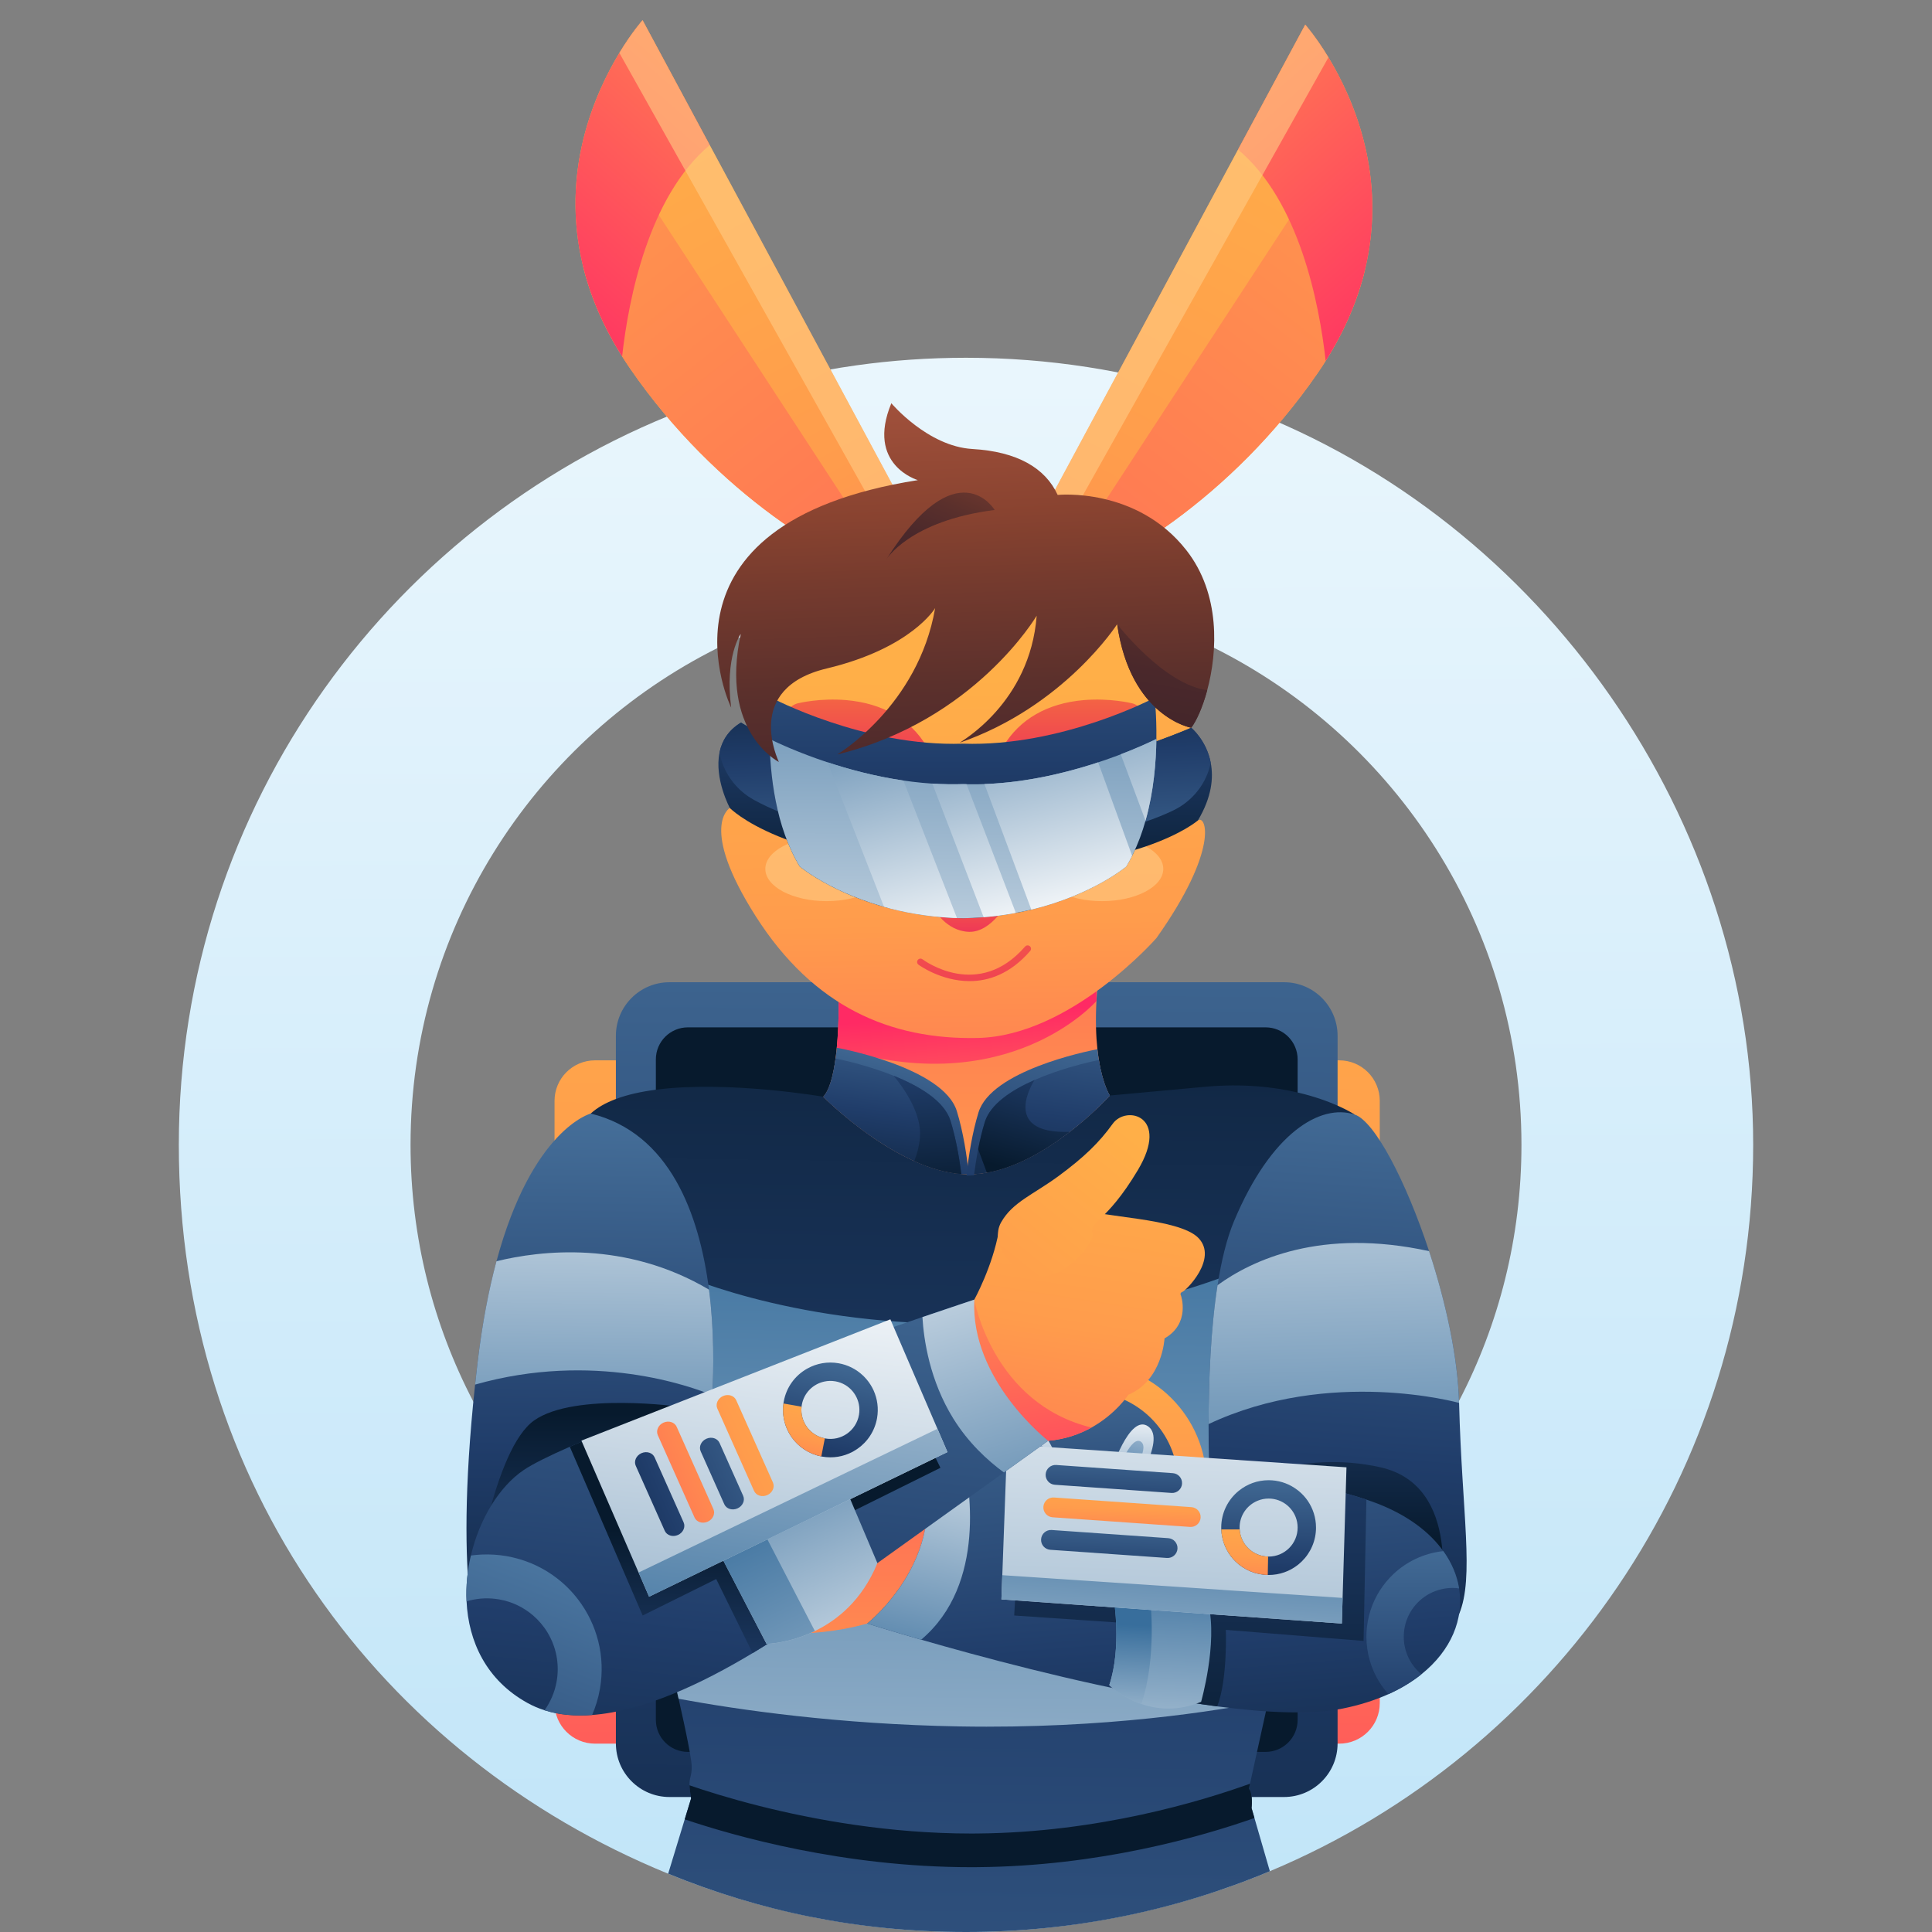 <?xml version="1.0" encoding="UTF-8" standalone="no"?>
<!-- Created with Keyshape -->
<svg xmlns="http://www.w3.org/2000/svg" viewBox="0 0 1000 1000" text-rendering="geometricPrecision" shape-rendering="geometricPrecision" style="white-space: pre;">
    <rect x="0" y="0" width="1000" height="1000" fill="#808080" stroke="none"/>
    <defs>
        <linearGradient id="Gradient-0" x1="405.152" y1="-239.331" x2="410.169" y2="1227.31" gradientUnits="userSpaceOnUse">
            <stop offset="0" stop-color="#ffffff"/>
            <stop offset="1" stop-color="#b5e0f7"/>
        </linearGradient>
        <linearGradient id="Gradient-1" x1="405.29" y1="1106.89" x2="411.131" y2="433.669" gradientUnits="userSpaceOnUse">
            <stop offset="0" stop-color="#ff2a64"/>
            <stop offset="0.39" stop-color="#ff6c56"/>
            <stop offset="0.71" stop-color="#ff9c4c"/>
            <stop offset="1" stop-color="#ffaf48"/>
        </linearGradient>
        <linearGradient id="Gradient-2" x1="409.626" y1="1172.52" x2="416.57" y2="372.095" gradientUnits="userSpaceOnUse">
            <stop offset="0" stop-color="#071a2d"/>
            <stop offset="0.46" stop-color="#203d6a"/>
            <stop offset="1" stop-color="#4a759f"/>
        </linearGradient>
        <linearGradient id="Gradient-3" x1="413.565" y1="3283" x2="413.565" y2="3434.85" gradientUnits="userSpaceOnUse">
            <stop offset="0" stop-color="#071a2d"/>
            <stop offset="0.46" stop-color="#203d6a"/>
            <stop offset="1" stop-color="#4a759f"/>
        </linearGradient>
        <linearGradient id="Gradient-4" x1="408.529" y1="377.996" x2="396.243" y2="1350.16" gradientUnits="userSpaceOnUse">
            <stop offset="0" stop-color="#071a2d"/>
            <stop offset="0.46" stop-color="#203d6a"/>
            <stop offset="1" stop-color="#4a759f"/>
        </linearGradient>
        <linearGradient id="Gradient-5" x1="407.082" y1="605.317" x2="397.13" y2="1307.43" gradientUnits="userSpaceOnUse">
            <stop offset="0" stop-color="#386e9c"/>
            <stop offset="1" stop-color="#ffffff"/>
        </linearGradient>
        <linearGradient id="Gradient-6" x1="406.517" y1="253.846" x2="409.455" y2="774.559" gradientUnits="userSpaceOnUse">
            <stop offset="0" stop-color="#ff2a64"/>
            <stop offset="0.39" stop-color="#ff6c56"/>
            <stop offset="0.71" stop-color="#ff9c4c"/>
            <stop offset="1" stop-color="#ffaf48"/>
        </linearGradient>
        <linearGradient id="Gradient-7" x1="407.981" y1="525.439" x2="417.712" y2="660.91" gradientUnits="userSpaceOnUse">
            <stop offset="0" stop-color="#ff2a64"/>
            <stop offset="0.39" stop-color="#ff6c56"/>
            <stop offset="0.71" stop-color="#ff9c4c"/>
            <stop offset="1" stop-color="#ffaf48"/>
        </linearGradient>
        <linearGradient id="Gradient-8" x1="355.89" y1="656.473" x2="384.469" y2="532.939" gradientUnits="userSpaceOnUse">
            <stop offset="0" stop-color="#071a2d"/>
            <stop offset="0.46" stop-color="#203d6a"/>
            <stop offset="1" stop-color="#4a759f"/>
        </linearGradient>
        <linearGradient id="Gradient-9" x1="364.113" y1="634.165" x2="379.628" y2="508.635" gradientUnits="userSpaceOnUse">
            <stop offset="0" stop-color="#071a2d"/>
            <stop offset="0.46" stop-color="#203d6a"/>
            <stop offset="1" stop-color="#4a759f"/>
        </linearGradient>
        <linearGradient id="Gradient-10" x1="389.977" y1="621.888" x2="383.068" y2="479.565" gradientUnits="userSpaceOnUse">
            <stop offset="0" stop-color="#071a2d"/>
            <stop offset="0.46" stop-color="#203d6a"/>
            <stop offset="1" stop-color="#4a759f"/>
        </linearGradient>
        <linearGradient id="Gradient-11" x1="417.41" y1="704.904" x2="462.607" y2="509.506" gradientUnits="userSpaceOnUse">
            <stop offset="0" stop-color="#071a2d"/>
            <stop offset="0.46" stop-color="#203d6a"/>
            <stop offset="1" stop-color="#4a759f"/>
        </linearGradient>
        <linearGradient id="Gradient-12" x1="439.342" y1="651.946" x2="459.42" y2="489.415" gradientUnits="userSpaceOnUse">
            <stop offset="0" stop-color="#071a2d"/>
            <stop offset="0.46" stop-color="#203d6a"/>
            <stop offset="1" stop-color="#4a759f"/>
        </linearGradient>
        <linearGradient id="Gradient-13" x1="433.34" y1="606.036" x2="465.868" y2="489.552" gradientUnits="userSpaceOnUse">
            <stop offset="0" stop-color="#071a2d"/>
            <stop offset="0.46" stop-color="#203d6a"/>
            <stop offset="1" stop-color="#4a759f"/>
        </linearGradient>
        <linearGradient id="Gradient-14" x1="467.956" y1="920.006" x2="471.718" y2="685.786" gradientUnits="userSpaceOnUse">
            <stop offset="0" stop-color="#ff2a64"/>
            <stop offset="0.39" stop-color="#ff6c56"/>
            <stop offset="0.71" stop-color="#ff9c4c"/>
            <stop offset="1" stop-color="#ffaf48"/>
        </linearGradient>
        <linearGradient id="Gradient-15" x1="474.704" y1="877.479" x2="467.643" y2="696.867" gradientUnits="userSpaceOnUse">
            <stop offset="0" stop-color="#071a2d"/>
            <stop offset="0.46" stop-color="#203d6a"/>
            <stop offset="1" stop-color="#4a759f"/>
        </linearGradient>
        <linearGradient id="Gradient-16" x1="448.504" y1="797.682" x2="445.786" y2="728.059" gradientUnits="userSpaceOnUse">
            <stop offset="0" stop-color="#386e9f"/>
            <stop offset="1" stop-color="#ffffff"/>
        </linearGradient>
        <linearGradient id="Gradient-17" x1="451.942" y1="772.889" x2="434.883" y2="708.979" gradientUnits="userSpaceOnUse">
            <stop offset="0" stop-color="#386e9f"/>
            <stop offset="1" stop-color="#ffffff"/>
        </linearGradient>
        <linearGradient id="Gradient-18" x1="492.223" y1="797.682" x2="494.941" y2="728.059" gradientUnits="userSpaceOnUse">
            <stop offset="0" stop-color="#386e9f"/>
            <stop offset="1" stop-color="#ffffff"/>
        </linearGradient>
        <linearGradient id="Gradient-19" x1="488.77" y1="772.889" x2="505.841" y2="708.979" gradientUnits="userSpaceOnUse">
            <stop offset="0" stop-color="#386e9f"/>
            <stop offset="1" stop-color="#ffffff"/>
        </linearGradient>
        <linearGradient id="Gradient-20" x1="472.91" y1="843.881" x2="468.892" y2="740.951" gradientUnits="userSpaceOnUse">
            <stop offset="0" stop-color="#386e9f"/>
            <stop offset="1" stop-color="#ffffff"/>
        </linearGradient>
        <linearGradient id="Gradient-21" x1="458.966" y1="788.439" x2="450.744" y2="757.628" gradientUnits="userSpaceOnUse">
            <stop offset="0" stop-color="#071a2d"/>
            <stop offset="0.46" stop-color="#203d6a"/>
            <stop offset="1" stop-color="#4a759f"/>
        </linearGradient>
        <linearGradient id="Gradient-22" x1="485.716" y1="788.439" x2="477.494" y2="757.628" gradientUnits="userSpaceOnUse">
            <stop offset="0" stop-color="#071a2d"/>
            <stop offset="0.46" stop-color="#203d6a"/>
            <stop offset="1" stop-color="#4a759f"/>
        </linearGradient>
        <linearGradient id="Gradient-23" x1="587.562" y1="945.672" x2="616.71" y2="531.907" gradientUnits="userSpaceOnUse">
            <stop offset="0" stop-color="#071a2d"/>
            <stop offset="0.46" stop-color="#203d6a"/>
            <stop offset="1" stop-color="#4a759f"/>
        </linearGradient>
        <linearGradient id="Gradient-24" x1="599.672" y1="799.821" x2="599.672" y2="599.663" gradientUnits="userSpaceOnUse">
            <stop offset="0" stop-color="#071a2d"/>
            <stop offset="0.46" stop-color="#203d6a"/>
            <stop offset="1" stop-color="#4a759f"/>
        </linearGradient>
        <linearGradient id="Gradient-25" x1="342.041" y1="606.642" x2="345.502" y2="1019.27" gradientUnits="userSpaceOnUse">
            <stop offset="0" stop-color="#ff2a64"/>
            <stop offset="0.39" stop-color="#ff6c56"/>
            <stop offset="0.71" stop-color="#ff9c4c"/>
            <stop offset="1" stop-color="#ffaf48"/>
        </linearGradient>
        <linearGradient id="Gradient-26" x1="524.54" y1="1009.23" x2="496.6" y2="664.07" gradientUnits="userSpaceOnUse">
            <stop offset="0" stop-color="#071a2d"/>
            <stop offset="0.46" stop-color="#203d6a"/>
            <stop offset="1" stop-color="#4a759f"/>
        </linearGradient>
        <linearGradient id="Gradient-27" x1="368.78" y1="885.098" x2="408.518" y2="707.306" gradientUnits="userSpaceOnUse">
            <stop offset="0" stop-color="#386e9c"/>
            <stop offset="1" stop-color="#ffffff"/>
        </linearGradient>
        <linearGradient id="Gradient-28" x1="522.689" y1="930.227" x2="527.16" y2="535.009" gradientUnits="userSpaceOnUse">
            <stop offset="0" stop-color="#071a2d"/>
            <stop offset="0.46" stop-color="#203d6a"/>
            <stop offset="1" stop-color="#4a759f"/>
        </linearGradient>
        <linearGradient id="Gradient-29" x1="511.366" y1="805.22" x2="502.483" y2="977.03" gradientUnits="userSpaceOnUse">
            <stop offset="0" stop-color="#386e9c"/>
            <stop offset="1" stop-color="#ffffff"/>
        </linearGradient>
        <linearGradient id="Gradient-30" x1="494.061" y1="841.082" x2="489.497" y2="935.697" gradientUnits="userSpaceOnUse">
            <stop offset="0" stop-color="#386e9c"/>
            <stop offset="1" stop-color="#ffffff"/>
        </linearGradient>
        <linearGradient id="Gradient-31" x1="504.744" y1="1138.52" x2="520.654" y2="638.719" gradientUnits="userSpaceOnUse">
            <stop offset="0" stop-color="#386e9c"/>
            <stop offset="1" stop-color="#ffffff"/>
        </linearGradient>
        <linearGradient id="Gradient-32" x1="563.388" y1="859.002" x2="565.316" y2="752.855" gradientUnits="userSpaceOnUse">
            <stop offset="0" stop-color="#071a2d"/>
            <stop offset="0.46" stop-color="#203d6a"/>
            <stop offset="1" stop-color="#4a759f"/>
        </linearGradient>
        <linearGradient id="Gradient-33" x1="548.708" y1="871.835" x2="553.411" y2="778.568" gradientUnits="userSpaceOnUse">
            <stop offset="0" stop-color="#ff2a64"/>
            <stop offset="0.39" stop-color="#ff6c56"/>
            <stop offset="0.71" stop-color="#ff9c4c"/>
            <stop offset="1" stop-color="#ffaf48"/>
        </linearGradient>
        <linearGradient id="Gradient-34" x1="482.933" y1="815.179" x2="485.237" y2="743.125" gradientUnits="userSpaceOnUse">
            <stop offset="0" stop-color="#071a2d"/>
            <stop offset="0.46" stop-color="#203d6a"/>
            <stop offset="1" stop-color="#4a759f"/>
        </linearGradient>
        <linearGradient id="Gradient-35" x1="487.104" y1="834.027" x2="489.469" y2="759.602" gradientUnits="userSpaceOnUse">
            <stop offset="0" stop-color="#ff2a64"/>
            <stop offset="0.39" stop-color="#ff6c56"/>
            <stop offset="0.71" stop-color="#ff9c4c"/>
            <stop offset="1" stop-color="#ffaf48"/>
        </linearGradient>
        <linearGradient id="Gradient-36" x1="480.585" y1="848.843" x2="482.889" y2="776.778" gradientUnits="userSpaceOnUse">
            <stop offset="0" stop-color="#071a2d"/>
            <stop offset="0.46" stop-color="#203d6a"/>
            <stop offset="1" stop-color="#4a759f"/>
        </linearGradient>
        <linearGradient id="Gradient-37" x1="518.565" y1="769.23" x2="505.072" y2="971.851" gradientUnits="userSpaceOnUse">
            <stop offset="0" stop-color="#386e9c"/>
            <stop offset="1" stop-color="#ffffff"/>
        </linearGradient>
        <linearGradient id="Gradient-38" x1="638.874" y1="972.501" x2="639.361" y2="784.015" gradientUnits="userSpaceOnUse">
            <stop offset="0" stop-color="#071a2d"/>
            <stop offset="0.46" stop-color="#203d6a"/>
            <stop offset="1" stop-color="#4a759f"/>
        </linearGradient>
        <linearGradient id="Gradient-39" x1="210.817" y1="914.828" x2="216.194" y2="555.38" gradientUnits="userSpaceOnUse">
            <stop offset="0" stop-color="#071a2d"/>
            <stop offset="0.46" stop-color="#203d6a"/>
            <stop offset="1" stop-color="#4a759f"/>
        </linearGradient>
        <linearGradient id="Gradient-40" x1="213.933" y1="818.193" x2="218.276" y2="531.538" gradientUnits="userSpaceOnUse">
            <stop offset="0" stop-color="#386e9c"/>
            <stop offset="1" stop-color="#ffffff"/>
        </linearGradient>
        <linearGradient id="Gradient-41" x1="207.157" y1="731.497" x2="206.506" y2="932.665" gradientUnits="userSpaceOnUse">
            <stop offset="0" stop-color="#071a2d"/>
            <stop offset="0.46" stop-color="#203d6a"/>
            <stop offset="1" stop-color="#4a759f"/>
        </linearGradient>
        <linearGradient id="Gradient-42" x1="601.313" y1="832.605" x2="591.651" y2="499.205" gradientUnits="userSpaceOnUse">
            <stop offset="0" stop-color="#386e9c"/>
            <stop offset="1" stop-color="#ffffff"/>
        </linearGradient>
        <linearGradient id="Gradient-43" x1="409.85" y1="1240.26" x2="409.85" y2="1257.76" gradientUnits="userSpaceOnUse">
            <stop offset="0" stop-color="#071a2d"/>
            <stop offset="0.46" stop-color="#203d6a"/>
            <stop offset="1" stop-color="#4a759f"/>
        </linearGradient>
        <linearGradient id="Gradient-44" x1="504.95" y1="810.293" x2="248.768" y2="23.004" gradientUnits="userSpaceOnUse">
            <stop offset="0" stop-color="#ff2a64"/>
            <stop offset="0.39" stop-color="#ff6c56"/>
            <stop offset="0.71" stop-color="#ff9c4c"/>
            <stop offset="1" stop-color="#ffaf48"/>
        </linearGradient>
        <linearGradient id="Gradient-45" x1="618.385" y1="797.345" x2="41.044" y2="-281.561" gradientUnits="userSpaceOnUse">
            <stop offset="0" stop-color="#ff2a64"/>
            <stop offset="0.39" stop-color="#ff6c56"/>
            <stop offset="0.71" stop-color="#ff9c4c"/>
            <stop offset="1" stop-color="#ffaf48"/>
        </linearGradient>
        <linearGradient id="Gradient-46" x1="187.199" y1="149.897" x2="493.618" y2="-95.912" gradientUnits="userSpaceOnUse">
            <stop offset="0" stop-color="#ff2a64"/>
            <stop offset="0.39" stop-color="#ff6c56"/>
            <stop offset="0.71" stop-color="#ff9c4c"/>
            <stop offset="1" stop-color="#ffaf48"/>
        </linearGradient>
        <linearGradient id="Gradient-47" x1="317.381" y1="810.301" x2="573.569" y2="23.022" gradientUnits="userSpaceOnUse">
            <stop offset="0" stop-color="#ff2a64"/>
            <stop offset="0.39" stop-color="#ff6c56"/>
            <stop offset="0.71" stop-color="#ff9c4c"/>
            <stop offset="1" stop-color="#ffaf48"/>
        </linearGradient>
        <linearGradient id="Gradient-48" x1="203.96" y1="797.363" x2="781.294" y2="-281.553" gradientUnits="userSpaceOnUse">
            <stop offset="0" stop-color="#ff2a64"/>
            <stop offset="0.39" stop-color="#ff6c56"/>
            <stop offset="0.71" stop-color="#ff9c4c"/>
            <stop offset="1" stop-color="#ffaf48"/>
        </linearGradient>
        <linearGradient id="Gradient-49" x1="635.14" y1="149.915" x2="328.721" y2="-95.895" gradientUnits="userSpaceOnUse">
            <stop offset="0" stop-color="#ff2a64"/>
            <stop offset="0.39" stop-color="#ff6c56"/>
            <stop offset="0.71" stop-color="#ff9c4c"/>
            <stop offset="1" stop-color="#ffaf48"/>
        </linearGradient>
        <linearGradient id="Gradient-50" x1="412.932" y1="793.93" x2="405.082" y2="355.394" gradientUnits="userSpaceOnUse">
            <stop offset="0" stop-color="#ff2a64"/>
            <stop offset="0.39" stop-color="#ff6c56"/>
            <stop offset="0.71" stop-color="#ff9c4c"/>
            <stop offset="1" stop-color="#ffaf48"/>
        </linearGradient>
        <linearGradient id="Gradient-51" x1="351.601" y1="426.294" x2="351.601" y2="310.647" gradientUnits="userSpaceOnUse">
            <stop offset="0" stop-color="#ec1a63"/>
            <stop offset="1" stop-color="#faa827"/>
        </linearGradient>
        <linearGradient id="Gradient-52" x1="463.31" y1="426.294" x2="463.31" y2="310.647" gradientUnits="userSpaceOnUse">
            <stop offset="0" stop-color="#ec1a63"/>
            <stop offset="1" stop-color="#faa827"/>
        </linearGradient>
        <linearGradient id="Gradient-53" x1="411.077" y1="500.899" x2="410.009" y2="436.723" gradientUnits="userSpaceOnUse">
            <stop offset="0" stop-color="#ec1a63"/>
            <stop offset="1" stop-color="#faa827"/>
        </linearGradient>
        <linearGradient id="Gradient-54" x1="407.948" y1="472.982" x2="406.857" y2="275.495" gradientUnits="userSpaceOnUse">
            <stop offset="0" stop-color="#071a2d"/>
            <stop offset="0.46" stop-color="#203d6a"/>
            <stop offset="1" stop-color="#4a759f"/>
        </linearGradient>
        <linearGradient id="Gradient-55" x1="405.071" y1="327.059" x2="410.401" y2="477.453" gradientUnits="userSpaceOnUse">
            <stop offset="0" stop-color="#071a2d"/>
            <stop offset="0.46" stop-color="#203d6a"/>
            <stop offset="1" stop-color="#4a759f"/>
        </linearGradient>
        <linearGradient id="Gradient-56" x1="406.886" y1="532.409" x2="406.015" y2="246.323" gradientUnits="userSpaceOnUse">
            <stop offset="0" stop-color="#071a2d"/>
            <stop offset="0.46" stop-color="#203d6a"/>
            <stop offset="1" stop-color="#4a759f"/>
        </linearGradient>
        <linearGradient id="Gradient-57" x1="407.001" y1="280.699" x2="405.341" y2="592.915" gradientUnits="userSpaceOnUse">
            <stop offset="0" stop-color="#386e9c"/>
            <stop offset="1" stop-color="#ffffff"/>
        </linearGradient>
        <linearGradient id="Gradient-58" x1="344.481" y1="332.763" x2="387.437" y2="504.585" gradientUnits="userSpaceOnUse">
            <stop offset="0" stop-color="#386e9c"/>
            <stop offset="1" stop-color="#ffffff"/>
        </linearGradient>
        <linearGradient id="Gradient-59" x1="379.01" y1="324.12" x2="421.965" y2="495.954" gradientUnits="userSpaceOnUse">
            <stop offset="0" stop-color="#386e9c"/>
            <stop offset="1" stop-color="#ffffff"/>
        </linearGradient>
        <linearGradient id="Gradient-60" x1="425.07" y1="312.613" x2="468.025" y2="484.436" gradientUnits="userSpaceOnUse">
            <stop offset="0" stop-color="#386e9c"/>
            <stop offset="1" stop-color="#ffffff"/>
        </linearGradient>
        <linearGradient id="Gradient-61" x1="409.912" y1="448.083" x2="394.2" y2="25.957" gradientUnits="userSpaceOnUse">
            <stop offset="0" stop-color="#44262a"/>
            <stop offset="0.09" stop-color="#4a282b"/>
            <stop offset="0.21" stop-color="#5b302c"/>
            <stop offset="0.34" stop-color="#763b2e"/>
            <stop offset="0.42" stop-color="#894330"/>
            <stop offset="1" stop-color="#ee7d61"/>
        </linearGradient>
        <linearGradient id="Gradient-62" x1="386.184" y1="302.101" x2="456.419" y2="135.955" gradientUnits="userSpaceOnUse">
            <stop offset="0" stop-color="#44262a"/>
            <stop offset="0.09" stop-color="#4a282b"/>
            <stop offset="0.21" stop-color="#5b302c"/>
            <stop offset="0.34" stop-color="#763b2e"/>
            <stop offset="0.42" stop-color="#894330"/>
            <stop offset="1" stop-color="#ee7d61"/>
        </linearGradient>
        <linearGradient id="Gradient-63" x1="503.64" y1="377.542" x2="553.145" y2="105.925" gradientUnits="userSpaceOnUse">
            <stop offset="0" stop-color="#44262a"/>
            <stop offset="0.09" stop-color="#4a282b"/>
            <stop offset="0.21" stop-color="#5b302c"/>
            <stop offset="0.34" stop-color="#763b2e"/>
            <stop offset="0.42" stop-color="#894330"/>
            <stop offset="1" stop-color="#ee7d61"/>
        </linearGradient>
        <linearGradient id="Gradient-64" x1="411.941" y1="565.715" x2="412.556" y2="382.338" gradientUnits="userSpaceOnUse">
            <stop offset="0" stop-color="#ec1a63"/>
            <stop offset="1" stop-color="#faa827"/>
        </linearGradient>
        <linearGradient id="Gradient-65" x1="311.753" y1="1055.59" x2="277.228" y2="573.704" gradientUnits="userSpaceOnUse">
            <stop offset="0" stop-color="#071a2d"/>
            <stop offset="0.46" stop-color="#203d6a"/>
            <stop offset="1" stop-color="#4a759f"/>
        </linearGradient>
        <linearGradient id="Gradient-66" x1="290.84" y1="779.147" x2="315.622" y2="945.917" gradientUnits="userSpaceOnUse">
            <stop offset="0" stop-color="#071a2d"/>
            <stop offset="0.46" stop-color="#203d6a"/>
            <stop offset="1" stop-color="#4a759f"/>
        </linearGradient>
        <linearGradient id="Gradient-67" x1="262.225" y1="706.472" x2="383.605" y2="889.102" gradientUnits="userSpaceOnUse">
            <stop offset="0" stop-color="#386e9c"/>
            <stop offset="1" stop-color="#ffffff"/>
        </linearGradient>
        <linearGradient id="Gradient-68" x1="272.852" y1="765.594" x2="443.438" y2="1003.53" gradientUnits="userSpaceOnUse">
            <stop offset="0" stop-color="#386e9c"/>
            <stop offset="1" stop-color="#ffffff"/>
        </linearGradient>
        <linearGradient id="Gradient-69" x1="311.539" y1="1060.08" x2="280.905" y2="619.997" gradientUnits="userSpaceOnUse">
            <stop offset="0" stop-color="#386e9c"/>
            <stop offset="1" stop-color="#ffffff"/>
        </linearGradient>
        <linearGradient id="Gradient-70" x1="155.982" y1="817.887" x2="327.285" y2="702.924" gradientUnits="userSpaceOnUse">
            <stop offset="0" stop-color="#ff2a64"/>
            <stop offset="0.39" stop-color="#ff6c56"/>
            <stop offset="0.71" stop-color="#ff9c4c"/>
            <stop offset="1" stop-color="#ffaf48"/>
        </linearGradient>
        <linearGradient id="Gradient-71" x1="177.413" y1="812.8" x2="316.063" y2="721.171" gradientUnits="userSpaceOnUse">
            <stop offset="0" stop-color="#071a2d"/>
            <stop offset="0.46" stop-color="#203d6a"/>
            <stop offset="1" stop-color="#4a759f"/>
        </linearGradient>
        <linearGradient id="Gradient-72" x1="156.029" y1="817.966" x2="327.324" y2="702.991" gradientUnits="userSpaceOnUse">
            <stop offset="0" stop-color="#ff2a64"/>
            <stop offset="0.39" stop-color="#ff6c56"/>
            <stop offset="0.71" stop-color="#ff9c4c"/>
            <stop offset="1" stop-color="#ffaf48"/>
        </linearGradient>
        <linearGradient id="Gradient-73" x1="175.661" y1="810.169" x2="314.322" y2="718.532" gradientUnits="userSpaceOnUse">
            <stop offset="0" stop-color="#071a2d"/>
            <stop offset="0.46" stop-color="#203d6a"/>
            <stop offset="1" stop-color="#4a759f"/>
        </linearGradient>
        <linearGradient id="Gradient-74" x1="314.393" y1="870.558" x2="297.416" y2="516.592" gradientUnits="userSpaceOnUse">
            <stop offset="0" stop-color="#386e9c"/>
            <stop offset="1" stop-color="#ffffff"/>
        </linearGradient>
        <linearGradient id="Gradient-75" x1="137.061" y1="1115.37" x2="193.58" y2="816.924" gradientUnits="userSpaceOnUse">
            <stop offset="0" stop-color="#071a2d"/>
            <stop offset="0.46" stop-color="#203d6a"/>
            <stop offset="1" stop-color="#4a759f"/>
        </linearGradient>
        <linearGradient id="Gradient-76" x1="440.751" y1="924.816" x2="432.761" y2="531.213" gradientUnits="userSpaceOnUse">
            <stop offset="0" stop-color="#ff2a64"/>
            <stop offset="0.39" stop-color="#ff6c56"/>
            <stop offset="0.71" stop-color="#ff9c4c"/>
            <stop offset="1" stop-color="#ffaf48"/>
        </linearGradient>
        <linearGradient id="Gradient-77" x1="440.073" y1="760.856" x2="367.993" y2="543.925" gradientUnits="userSpaceOnUse">
            <stop offset="0" stop-color="#ff2a64"/>
            <stop offset="0.39" stop-color="#ff6c56"/>
            <stop offset="0.71" stop-color="#ff9c4c"/>
            <stop offset="1" stop-color="#ffaf48"/>
        </linearGradient>
        <linearGradient id="Gradient-78" x1="455.101" y1="801.003" x2="331.935" y2="558.542" gradientUnits="userSpaceOnUse">
            <stop offset="0" stop-color="#386e9c"/>
            <stop offset="1" stop-color="#ffffff"/>
        </linearGradient>
        <clipPath id="ClipPath-1">
            <path d="M506.536,387.496C506.397,399.342,505.166,414.683,500.961,429.641C499.266,435.692,497.082,441.684,494.271,447.352C493.238,449.454,492.123,451.498,490.915,453.495C490.915,453.495,473.737,467.942,442.588,475.631L442.576,475.631C439.394,476.42,436.084,477.129,432.611,477.744C427.373,478.685,421.81,479.417,415.933,479.846C412.913,480.067,409.8,480.218,406.618,480.276L406.432,480.276C392.437,480.032,379.998,478.104,369.266,475.375C338.755,467.629,321.949,453.495,321.949,453.495C309.383,432.742,306.549,405.903,306.328,387.496C310.904,389.726,321.555,394.65,335.887,399.423C347.141,403.163,360.66,406.798,375.271,408.958C378.569,409.446,381.914,409.852,385.317,410.177C391.183,410.723,397.187,411.002,403.238,410.92C404.295,410.909,405.352,410.886,406.421,410.851C408.999,410.944,411.577,410.955,414.132,410.92C436.072,410.572,457.047,405.764,473.668,400.492C478.209,399.051,482.413,397.577,486.234,396.148C495.874,392.536,503.005,389.215,506.525,387.496L506.536,387.496Z" fill="url(#Gradient-57)" transform="translate(85.82,85.885) translate(-406.432,-433.886)"/>
        </clipPath>
    </defs>
    <style>
@keyframes bunny_t { 0% { transform: translate(500.003px,997px) scale(1,1) translate(-259.118px,-997px); animation-timing-function: cubic-bezier(0.42,0,0.58,1); } 50% { transform: translate(500.003px,997px) scale(1,0.98) translate(-259.118px,-997px); animation-timing-function: cubic-bezier(0.42,0,0.58,1); } 100% { transform: translate(500.003px,997px) scale(1,1) translate(-259.118px,-997px); } }
@keyframes a0_t { 0% { transform: translate(415.749px,297.445px) rotate(0deg) translate(-24.529px,-24.528px); } 100% { transform: translate(415.749px,297.445px) rotate(360deg) translate(-24.529px,-24.528px); } }
@keyframes head_t { 0% { transform: translate(87.047px,-5px); animation-timing-function: cubic-bezier(0.42,0,0.58,1); } 50% { transform: translate(87.047px,3.061px); animation-timing-function: cubic-bezier(0.42,0,0.58,1); } 100% { transform: translate(87.046px,-5px); } }
@keyframes a1_t { 0% { transform: translate(117.068px,282.562px) rotate(-10deg) translate(-117.068px,-282.562px); animation-timing-function: cubic-bezier(0.42,0,0.58,1); } 50% { transform: translate(117.068px,282.562px) rotate(0deg) translate(-117.068px,-282.562px); animation-timing-function: cubic-bezier(0.42,0,0.58,1); } 100% { transform: translate(117.068px,282.562px) rotate(-10deg) translate(-117.068px,-282.562px); animation-timing-function: cubic-bezier(0.42,0,0.58,1); } }
@keyframes a2_t { 0% { transform: translate(221.068px,294.291px) rotate(10deg) translate(-24.302px,-294.291px); animation-timing-function: cubic-bezier(0.42,0,0.58,1); } 50% { transform: translate(221.068px,294.291px) rotate(0deg) translate(-24.302px,-294.291px); animation-timing-function: cubic-bezier(0.42,0,0.58,1); } 100% { transform: translate(221.068px,294.291px) rotate(10deg) translate(-24.302px,-294.291px); animation-timing-function: cubic-bezier(0.42,0,0.58,1); } }
@keyframes a3_t { 0% { transform: translate(0px,-0.001px); animation-timing-function: cubic-bezier(0.42,0,0.58,1); } 50% { transform: translate(33px,-0.001px); animation-timing-function: cubic-bezier(0.42,0,0.58,1); } 100% { transform: translate(0px,-0.001px); } }
@keyframes a4_d { 0% { d: path('M532.85,362.259C530.399,371.318,527.159,378.332,524.569,381.689C524.569,381.689,493.082,376.126,486.241,328.069C486.241,328.069,458.901,370.679,404.743,389.435C405.243,388.819,441.131,368.949,444.581,323.691C444.581,323.691,412.63,378.135,341.364,395.509C341.364,395.509,383.257,370.551,392.026,319.754C392.026,319.754,379.842,340.496,335.894,351.006C292.444,361.4,310.935,398.563,311.12,399.411C310.621,399.051,280.528,383.733,291.411,333.144C291.411,333.144,283.067,344.7,286.435,371.237C286.435,371.237,240.006,276.064,383.083,253.511C383.083,253.511,356.079,245.681,369.355,213.709C369.355,213.709,388.135,236.056,411.329,237.403C434.523,238.75,449.087,247.251,455.44,261.176C455.44,261.176,496.288,256.914,522.06,289.791C539.784,312.403,538.239,342.296,532.85,362.259Z'); animation-timing-function: cubic-bezier(0.42,0,0.58,1); } 50% { d: path('M532.85,362.259C530.399,371.318,527.159,378.332,524.569,381.689C524.569,381.689,493.082,376.126,486.241,328.069C486.241,328.069,478.901,370.679,424.743,389.435C425.243,388.819,441.131,368.949,444.581,323.691C444.581,323.691,432.63,378.135,361.364,395.509C361.364,395.509,383.257,370.551,392.026,319.754C392.026,319.754,379.842,340.496,335.894,351.006C292.444,361.4,300.935,398.563,301.12,399.411C300.621,399.051,280.528,383.733,291.411,333.144C291.411,333.144,277.067,344.7,280.435,371.237C280.435,371.237,240.006,276.064,383.083,253.511C383.083,253.511,366.079,236.497,379.355,204.525C379.355,204.525,388.135,236.056,411.329,237.403C434.523,238.75,449.087,247.251,455.44,261.176C455.44,261.176,496.288,256.914,522.06,289.791C539.784,312.403,538.239,342.296,532.85,362.259Z'); animation-timing-function: cubic-bezier(0.42,0,0.58,1); } 100% { d: path('M532.85,362.259C530.399,371.318,527.159,378.332,524.569,381.689C524.569,381.689,493.082,376.126,486.241,328.069C486.241,328.069,458.901,370.679,404.743,389.435C405.243,388.819,441.131,368.949,444.581,323.691C444.581,323.691,412.63,378.135,341.364,395.509C341.364,395.509,383.257,370.551,392.026,319.754C392.026,319.754,379.842,340.496,335.894,351.006C292.444,361.4,310.935,398.563,311.12,399.411C310.621,399.051,280.528,383.733,291.411,333.144C291.411,333.144,283.067,344.7,286.435,371.237C286.435,371.237,240.006,276.064,383.083,253.511C383.083,253.511,356.079,245.681,369.355,213.709C369.355,213.709,388.135,236.056,411.329,237.403C434.523,238.75,449.087,247.251,455.44,261.176C455.44,261.176,496.288,256.914,522.06,289.791C539.784,312.403,538.239,342.296,532.85,362.259Z'); animation-timing-function: cubic-bezier(0.42,0,0.58,1); } }
@keyframes hand_t { 0% { transform: translate(63.115px,826.04px) rotate(10deg) translate(-63.115px,-303.925px); animation-timing-function: cubic-bezier(0.42,0,0.58,1); } 50% { transform: translate(63.115px,826.04px) rotate(0deg) translate(-63.115px,-303.925px); animation-timing-function: cubic-bezier(0.42,0,0.58,1); } 100% { transform: translate(63.115px,826.04px) rotate(10deg) translate(-63.115px,-303.925px); } }
@keyframes a5_t { 0% { transform: translate(170.292px,187.281px) rotate(0deg) translate(-24.529px,-24.528px); } 100% { transform: translate(170.292px,187.281px) rotate(-360deg) translate(-24.529px,-24.528px); } }
@keyframes a6_t { 0% { transform: translate(262.615px,79.477px) rotate(30deg) skewX(0deg) scale(1,1) translate(-411.496px,-601.592px); animation-timing-function: cubic-bezier(0.42,0,0.58,1); } 50% { transform: translate(262.615px,79.477px) rotate(-0deg) skewX(0deg) scale(1,1) translate(-411.496px,-601.592px); animation-timing-function: cubic-bezier(0.42,0,0.58,1); } 100% { transform: translate(262.615px,79.477px) rotate(30deg) skewX(0deg) scale(1,1) translate(-411.496px,-601.592px); animation-timing-function: cubic-bezier(0.42,0,0.58,1); } }
@keyframes a8_t { 0% { transform: translate(452.166px,519.832px) rotate(0deg); } 33.333% { transform: translate(452.166px,519.832px) rotate(0deg); animation-timing-function: cubic-bezier(0.42,0,0.58,1); } 66.667% { transform: translate(452.166px,519.832px) rotate(90deg); } 100% { transform: translate(452.166px,519.832px) rotate(90deg); } }
@keyframes a7_t { 0% { transform: scale(0,0) translate(2.114px,-42.326px); } 33.333% { transform: scale(0,0) translate(2.114px,-42.326px); animation-timing-function: cubic-bezier(0.42,0,0.58,1); } 50% { transform: scale(1,1) translate(2.114px,-42.326px); animation-timing-function: cubic-bezier(0.42,0,0.58,1); } 66.667% { transform: scale(0,0) translate(2.114px,-42.326px); } 100% { transform: scale(0,0) translate(2.114px,-42.326px); } }
@keyframes a7_o { 0% { opacity: 0; } 33.333% { opacity: 0; animation-timing-function: cubic-bezier(0.42,0,0.58,1); } 40% { opacity: 1; animation-timing-function: cubic-bezier(0.42,0,0.58,1); } 61.1% { opacity: 1; animation-timing-function: cubic-bezier(0.42,0,0.58,1); } 66.667% { opacity: 0; } 100% { opacity: 0; } }
    </style>
    <path id="circle" d="M449.008,298.755L445.907,307.593C448.613,307.942,451.307,308.337,453.99,308.766L457.242,301.183L449.008,298.755ZM366.372,304.167L367.951,307.872C370.669,307.5,373.41,307.152,376.151,306.85L374.188,301.217L366.372,304.167ZM552.503,211.538C536.197,205.348,519.379,200.18,502.143,196.116C496.847,194.85,491.505,193.7,486.116,192.666C481.075,191.679,476.011,190.797,470.901,190.007C450.401,186.825,429.391,185.176,407.997,185.176C388.694,185.176,369.717,186.511,351.134,189.113C345.988,189.833,340.89,190.646,335.814,191.552C330.379,192.515,324.978,193.596,319.624,194.792C302.191,198.636,285.164,203.606,268.649,209.634C112.25,266.54,0.555,416.516,0.555,592.588C0.555,768.659,105.246,909.054,253.829,969.828C301.389,989.28,353.433,999.999,407.997,999.999C462.562,999.999,516.882,988.804,565.267,968.538C712.212,907.01,815.44,761.854,815.44,592.588C815.44,423.321,706.196,269.85,552.503,211.538ZM663.176,725.132C663.025,725.434,662.874,725.724,662.723,726.015C655.348,740.067,646.835,753.434,637.323,766C633.629,770.877,629.785,775.639,625.79,780.261C624.593,781.655,623.385,783.025,622.154,784.395C619.797,787.032,617.381,789.633,614.919,792.176C611.748,795.451,608.507,798.668,605.186,801.792C604.675,802.28,604.164,802.768,603.641,803.244C602.549,804.266,601.446,805.276,600.331,806.264C593.711,812.233,586.8,817.9,579.646,823.231C578.693,823.939,577.741,824.648,576.777,825.333C576.684,825.402,576.603,825.472,576.51,825.53C571.829,828.933,567.033,832.185,562.143,835.286C561.109,835.959,560.064,836.609,559.019,837.248C555.232,839.594,551.4,841.847,547.497,844.019C545.86,844.925,544.21,845.819,542.55,846.702C539.983,848.072,537.381,849.396,534.756,850.685C526.812,854.599,518.659,858.152,510.32,861.323C507.846,862.275,505.349,863.181,502.829,864.052C496.255,866.363,489.565,868.419,482.771,870.254C480.483,870.858,478.183,871.45,475.872,872.007C454.106,877.28,431.377,880.067,407.997,880.067C364.409,880.067,323.085,870.37,286.058,853.008C272.586,846.69,259.694,839.362,247.464,831.105C246.488,830.454,245.524,829.804,244.572,829.142C242.098,827.423,239.659,825.681,237.255,823.893C236.372,823.254,235.501,822.592,234.63,821.93C232.551,820.374,230.507,818.771,228.475,817.145C227.905,816.692,227.348,816.239,226.779,815.775C219.764,810.073,213.016,804.045,206.57,797.716C202.609,793.826,198.753,789.819,195.014,785.696C188.057,778.031,181.518,769.995,175.42,761.61C173.817,759.415,172.238,757.185,170.705,754.932C164.236,745.502,158.312,735.665,152.993,725.469C132.238,685.727,120.496,640.528,120.496,592.588C120.496,481.679,183.306,385.45,275.292,337.51C297.441,325.954,321.273,317.209,346.337,311.739C352.887,310.299,359.531,309.091,366.255,308.116C366.825,308.035,367.382,307.953,367.951,307.872C370.669,307.5,373.41,307.152,376.151,306.85C380.553,306.362,384.978,305.979,389.438,305.7C395.57,305.305,401.761,305.108,407.997,305.108C416.36,305.108,424.629,305.468,432.806,306.165C437.208,306.536,441.575,307.013,445.907,307.593C448.613,307.942,451.307,308.337,453.99,308.766C454.176,308.801,454.35,308.824,454.536,308.859C473.224,311.902,491.307,316.745,508.601,323.202C518.148,326.767,527.451,330.82,536.487,335.349C630.761,382.523,695.499,479.995,695.499,592.588C695.499,640.389,683.827,685.472,663.176,725.132Z" fill="url(#Gradient-0)" transform="translate(500,592.588) translate(-407.997,-592.588)"/>
    <g id="bunny" transform="translate(500.003,997) translate(-259.118,-997)" style="animation: 3s linear infinite both bunny_t;">
        <g id="body" transform="translate(259.118,746.617) translate(-259.118,-253.383)">
            <path d="M601.189,548.828L215.999,548.828C204.415,548.828,195.023,558.218,195.023,569.802L195.023,881.542C195.023,893.126,204.415,902.516,215.999,902.516L601.189,902.516C612.773,902.516,622.164,893.126,622.164,881.542L622.164,569.802C622.164,558.218,612.773,548.828,601.189,548.828Z" fill="url(#Gradient-1)" transform="translate(259.711,232.437) translate(-408.593,-725.672)"/>
            <path d="M572.598,508.402L254.516,508.402C239.199,508.402,226.781,520.819,226.781,536.135L226.781,902.401C226.781,917.717,239.199,930.133,254.516,930.133L572.598,930.133C587.916,930.133,600.333,917.717,600.333,902.401L600.333,536.135C600.333,520.819,587.916,508.402,572.598,508.402Z" fill="url(#Gradient-2)" transform="translate(264.674,226.033) translate(-413.557,-719.268)"/>
            <path d="M563.065,531.758L264.054,531.758C254.894,531.758,247.469,539.183,247.469,548.342L247.469,890.196C247.469,899.355,254.894,906.78,264.054,906.78L563.065,906.78C572.225,906.78,579.651,899.355,579.651,890.196L579.651,548.342C579.651,539.183,572.225,531.758,563.065,531.758Z" fill="url(#Gradient-3)" transform="translate(264.677,226.034) translate(-413.56,-719.269)"/>
            <path d="M609.12,576.865L601.037,643.654L600.34,649.437L591.629,721.429L587.297,757.256L587.169,758.278L585.915,768.638L585.81,769.578L584.928,776.86L583.337,789.96L583.011,792.666L582.105,800.133L579.98,809.807L579.655,811.271L576.565,825.323L576.519,825.532L573.708,838.295L573.093,841.106L572.013,845.983L564.463,880.278L563.255,885.771L559.562,902.518L558.621,906.791L554.998,923.248L554.429,925.849C555.288,926.79,555.694,928.45,555.857,930.146C556.147,932.933,555.799,935.837,555.799,935.837L557.297,941.005L565.276,968.54C516.891,988.805,463.755,1000,408.007,1000C352.258,1000,301.398,989.282,253.838,969.829L262.409,941.69L265.731,930.808C265.684,930.587,265.65,930.367,265.615,930.146C265.127,927.428,264.918,925.512,264.883,924.072C264.767,919.903,266.033,919.601,266.033,914.41C266.033,913.051,265.638,910.322,265.011,906.791C264.778,905.467,264.511,904.039,264.209,902.518C262.862,895.561,260.957,886.863,259.25,879.291C258.693,876.84,258.17,874.517,257.694,872.392C256.254,866.133,255.208,861.754,255.208,861.754L247.473,846.785L234.639,821.932L231.341,815.556L229.761,812.49L226.788,806.741L219.273,792.19L215.557,785.001C215.557,785.001,215.081,781.958,214.303,776.616C213.129,768.51,211.283,755.108,209.366,738.942L209.332,738.663C208.913,735.04,208.484,731.289,208.054,727.433C207.415,721.615,206.788,715.541,206.184,709.316C204.291,689.445,202.735,668.03,202.293,648.218C201.55,614.434,204.082,585.296,213.722,576.388C213.722,576.377,213.745,576.377,213.745,576.377C217.148,573.253,221.596,570.779,226.788,568.84C232.851,566.563,239.912,565.019,247.473,564.032C284.802,559.142,334.151,567.667,334.151,567.667L347.67,567.458L379.772,570.64L395.289,572.173L398.111,572.451L402.06,572.196L416.566,571.267L424.441,570.756L429.272,570.454L439.098,569.827L482.431,567.04L531.734,562.522C551.13,560.745,567.251,562.58,579.655,565.472C588.47,567.527,595.416,570.106,600.34,572.277C606.112,574.844,609.12,576.865,609.12,576.865Z" fill="url(#Gradient-4)" transform="translate(256.763,287.676) translate(-405.646,-780.911)"/>
            <path d="M583.005,792.666L582.099,800.133L564.457,880.277C538.324,885.527,480.311,894.934,404.643,893.598C342.019,892.495,290.439,885.051,259.243,879.29C257.071,869.605,255.202,861.754,255.202,861.754L226.781,806.741L226.781,726.167L256.049,657.822C256.049,657.822,314.806,685.787,406.618,685.183C498.429,684.591,564.364,651.295,564.364,651.295L583.005,792.666Z" fill="url(#Gradient-5)" transform="translate(256.01,279.276) translate(-404.893,-772.511)"/>
            <path d="M482.429,567.038C482.429,567.038,447.748,605.711,412.208,607.743C411.674,607.778,411.152,607.801,410.617,607.813C410.222,607.825,409.827,607.825,409.433,607.825C409.073,607.825,408.712,607.825,408.352,607.801C372.871,607.07,334.148,567.665,334.148,567.665C338.132,563.403,340.13,552.742,341.117,542.302C342.348,529.527,342.058,517.089,342.058,517.089C342.058,517.089,409.897,493.13,449.072,493.235C465.751,493.281,477.237,497.683,476.099,510.132C475.843,512.908,475.658,515.579,475.518,518.122C474.984,528.145,475.286,536.39,476.018,543.068C476.227,545.054,476.482,546.912,476.761,548.619C478.863,561.696,482.429,567.038,482.429,567.038Z" fill="url(#Gradient-6)" transform="translate(259.406,57.295) translate(-408.288,-550.53)"/>
            <path d="M475.518,518.122C475.518,518.122,430.106,570.418,341.117,542.302C342.348,529.527,342.058,517.089,342.058,517.089C342.058,517.089,436.342,499.895,475.518,500L475.518,518.122Z" fill="url(#Gradient-7)" transform="translate(259.435,28.686) translate(-408.317,-521.92)"/>
            <path d="M409.433,607.824C408.155,607.824,406.866,607.777,405.577,607.673C370.873,605.037,334.148,567.665,334.148,567.665C337.424,564.157,339.352,556.341,340.478,547.864C340.734,546.029,340.943,544.159,341.117,542.301C341.117,542.301,396.25,552.23,403.265,575.155C406.61,586.084,408.434,598.162,409.433,607.824Z" fill="url(#Gradient-8)" transform="translate(222.908,81.828) translate(-371.79,-575.062)"/>
            <path d="M405.577,607.675C397.412,607.047,389.131,604.504,381.245,600.974C355.612,589.511,334.148,567.666,334.148,567.666C337.424,564.159,339.352,556.343,340.478,547.865C345.786,548.98,358.283,551.872,370.525,556.796C383.823,562.127,396.831,569.838,400.002,580.197C402.766,589.244,404.497,599.081,405.577,607.675Z" fill="url(#Gradient-9)" transform="translate(220.98,84.535) translate(-369.863,-577.77)"/>
            <path d="M384.135,589.104C385.355,576.712,376.029,563.438,370.523,556.795C383.822,562.125,396.83,569.837,400.001,580.196C402.765,589.243,404.495,599.08,405.576,607.673C397.411,607.046,389.13,604.503,381.243,600.972C382.637,597.384,383.717,593.389,384.135,589.104Z" fill="url(#Gradient-10)" transform="translate(239.167,88.999) translate(-388.049,-582.234)"/>
            <path d="M482.427,567.041C482.427,567.041,447.747,605.713,412.207,607.746C412.184,607.943,412.16,608.129,412.137,608.326C410.848,608.431,409.57,608.477,408.281,608.477C408.304,608.257,408.328,608.036,408.351,607.804C409.361,598.257,411.185,586.481,414.46,575.809C421.045,554.266,470.104,544.197,476.016,543.07C476.225,545.056,476.481,546.914,476.759,548.622C478.862,561.698,482.427,567.041,482.427,567.041Z" fill="url(#Gradient-11)" transform="translate(296.471,82.539) translate(-445.354,-575.774)"/>
            <path d="M482.431,567.04C482.431,567.04,474.22,576.203,461.688,585.831C450.074,594.773,434.743,604.122,418.808,606.967C416.624,607.35,414.418,607.617,412.211,607.745C412.757,603.634,413.43,599.256,414.29,594.819C415.207,590.139,416.322,585.389,417.716,580.848C420.597,571.453,431.56,564.241,443.5,558.992C456.496,553.29,470.643,549.922,476.763,548.621C478.866,561.698,482.431,567.04,482.431,567.04Z" fill="url(#Gradient-12)" transform="translate(298.438,84.948) translate(-447.321,-578.183)"/>
            <path d="M461.679,585.829C450.065,594.771,434.734,604.12,418.799,606.965L414.281,594.818C415.199,590.138,416.314,585.388,417.707,580.847C420.588,571.451,431.552,564.24,443.491,558.99C443.491,558.99,424.85,587.153,461.679,585.829Z" fill="url(#Gradient-13)" transform="translate(289.097,89.743) translate(-437.98,-582.977)"/>
            <path d="M470.406,829.747C504.717,829.747,532.532,801.934,532.532,767.626C532.532,733.318,504.717,705.506,470.406,705.506C436.096,705.506,408.281,733.318,408.281,767.626C408.281,801.934,436.096,829.747,470.406,829.747Z" fill="url(#Gradient-14)" transform="translate(321.524,274.392) translate(-470.406,-767.626)"/>
            <path d="M470.407,814.952C496.545,814.952,517.735,793.764,517.735,767.628C517.735,741.491,496.545,720.303,470.407,720.303C444.268,720.303,423.078,741.491,423.078,767.628C423.078,793.764,444.268,814.952,470.407,814.952Z" fill="url(#Gradient-15)" transform="translate(321.524,274.393) translate(-470.406,-767.627)"/>
            <path d="M457.969,762.528C457.969,762.528,448.144,731.195,438.353,738.36C428.55,745.537,448.167,773.526,448.167,773.526L457.981,762.516L457.969,762.528Z" fill="url(#Gradient-16)" transform="translate(297.912,262.176) translate(-446.795,-755.41)"/>
            <path d="M448.655,765.758C448.655,765.758,437.18,749.882,442.116,746.271C447.052,742.659,453.591,760.149,453.591,760.149L448.655,765.758Z" fill="url(#Gradient-17)" transform="translate(298.354,262.534) translate(-447.237,-755.769)"/>
            <path d="M482.746,762.528C482.746,762.528,492.572,731.195,502.363,738.36C512.165,745.537,492.549,773.526,492.549,773.526L482.734,762.516L482.746,762.528Z" fill="url(#Gradient-18)" transform="translate(345.037,262.176) translate(-493.92,-755.41)"/>
            <path d="M492.069,765.758C492.069,765.758,503.544,749.882,498.608,746.271C493.672,742.659,487.133,760.149,487.133,760.149L492.069,765.758Z" fill="url(#Gradient-19)" transform="translate(344.604,262.534) translate(-493.487,-755.769)"/>
            <path d="M509.159,779.763C504.025,796.278,488.636,808.228,470.425,808.228C452.214,808.228,436.825,796.266,431.656,779.763C438.114,764.782,453.061,754.318,470.425,754.318C487.788,754.318,502.701,764.782,509.159,779.763Z" fill="url(#Gradient-20)" transform="translate(321.525,288.038) translate(-470.408,-781.273)"/>
            <path d="M456.725,784.99C459.477,784.99,461.707,782.759,461.707,780.008C461.707,777.256,459.477,775.025,456.725,775.025C453.973,775.025,451.742,777.256,451.742,780.008C451.742,782.759,453.973,784.99,456.725,784.99Z" fill="url(#Gradient-21)" transform="translate(307.842,286.773) translate(-456.725,-780.007)"/>
            <path d="M483.475,784.99C486.227,784.99,488.457,782.759,488.457,780.008C488.457,777.256,486.227,775.025,483.475,775.025C480.723,775.025,478.492,777.256,478.492,780.008C478.492,782.759,480.723,784.99,483.475,784.99Z" fill="url(#Gradient-22)" transform="translate(334.592,286.773) translate(-483.474,-780.007)"/>
            <path d="M663.218,835.448C655.239,854.506,564.635,839.873,564.635,839.873L534.949,785.139C534.949,785.139,533.52,764.316,533.555,737.106C533.59,714.784,534.601,688.166,538.201,665.207C540.187,652.548,542.963,641.016,546.784,631.922C566.006,586.212,591.453,571.149,609.118,576.863C619.443,580.208,635.68,611.065,647.689,647.589C656.214,673.522,662.602,702.312,663.218,726.142C664.704,783.559,671.197,816.391,663.218,835.448Z" fill="url(#Gradient-23)" transform="translate(451.453,217.24) translate(-600.336,-710.474)"/>
            <path d="M544.492,768.953C544.492,768.953,580.113,749.825,622.68,759.511C665.247,769.197,653.342,827.833,653.342,827.833L544.504,768.953L544.492,768.953Z" fill="url(#Gradient-24)" transform="translate(450.8,299.068) translate(-599.683,-792.303)"/>
            <path d="M395.757,782.714L382.621,751.578L349.416,771.739L297.14,824.546L283.156,846.913L297.14,843.975C297.14,843.975,325.014,849.317,356.884,840.328C388.754,831.351,404.631,811.027,404.631,811.027L395.734,782.702L395.757,782.714Z" fill="url(#Gradient-25)" transform="translate(195.011,306.011) translate(-343.894,-799.245)"/>
            <path d="M643.726,866.586C638.895,870.465,633.192,873.938,626.642,876.899C619.696,880.023,611.787,882.566,602.937,884.355C586.781,887.607,563.669,886.596,538.012,883.217C529.035,882.044,519.743,880.569,510.324,878.885C463.983,870.616,414.657,857.319,384.796,848.701C367.618,843.743,356.898,840.34,356.898,840.34C356.898,840.34,403.751,803.49,382.624,751.578C382.624,751.578,391.567,751.683,406.155,752.136C447.212,753.39,532.949,757.373,589.371,769.358C598.965,771.391,607.71,773.655,615.248,776.199C617.373,776.907,619.406,777.639,621.334,778.394C636.862,784.491,648.07,793.096,655.05,802.852C659.429,808.949,662.147,815.499,663.215,822.153C665.782,837.901,659.173,854.23,643.726,866.586Z" fill="url(#Gradient-26)" transform="translate(361.443,325.723) translate(-510.326,-818.957)"/>
            <path d="M384.796,848.701C367.618,843.743,356.898,840.34,356.898,840.34C356.898,840.34,403.751,803.49,382.624,751.578C382.624,751.578,391.567,751.683,406.155,752.136C409.86,767.779,418.954,819.854,384.796,848.701Z" fill="url(#Gradient-27)" transform="translate(234.605,306.905) translate(-383.488,-800.139)"/>
            <path d="M613.781,849.339L542.492,843.614C542.492,843.614,543.467,869.454,538.009,883.216C529.031,882.043,519.739,880.568,510.32,878.884L510.32,841.442L432.945,836.181L436.174,778.625L589.367,769.357C598.961,771.39,607.706,773.654,615.244,776.198L613.781,849.339Z" fill="url(#Gradient-28)" transform="translate(375.212,333.052) translate(-524.095,-826.286)"/>
            <path d="M529.682,880.87C517.615,885.887,506.918,884.773,498.753,881.985C488.451,878.443,482.156,872.23,482.156,872.23C488.672,852.777,484.514,827.832,484.514,827.832C484.514,827.832,488.474,826.241,494.154,824.545C507.417,820.608,530.054,816.16,533.457,830.352C538.323,850.617,529.682,880.87,529.682,880.87Z" fill="url(#Gradient-29)" transform="translate(359.667,359.263) translate(-508.55,-852.497)"/>
            <path d="M498.753,881.985C488.451,878.443,482.156,872.23,482.156,872.23C488.672,852.777,484.514,827.832,484.514,827.832C484.514,827.832,488.474,826.24,494.154,824.545L503.387,827.832C503.387,827.832,506.906,858.038,498.753,881.985Z" fill="url(#Gradient-30)" transform="translate(344.266,360.03) translate(-493.149,-853.265)"/>
            <path d="M429.274,747.572L604.93,759.488L602.932,827.09L602.537,840.341L426.336,827.844L426.789,815.314L429.274,747.572Z" fill="url(#Gradient-31)" transform="translate(366.75,300.722) translate(-515.633,-793.957)"/>
            <g transform="translate(415.749,297.445) translate(-24.529,-24.528)" style="animation: 3s linear infinite both a0_t;">
                <path d="M584.921,776.86C583.597,774.944,582.029,773.225,580.252,771.762L580.241,771.762C580.043,771.599,579.846,771.436,579.648,771.297C579.091,770.856,578.51,770.438,577.918,770.066C574.097,767.592,569.532,766.152,564.631,766.152C558.824,766.152,553.481,768.173,549.289,771.564C549.184,771.634,549.079,771.727,548.975,771.808C543.551,776.302,540.102,783.085,540.102,790.68C540.102,790.994,540.102,791.319,540.125,791.632C540.171,792.979,540.334,794.292,540.601,795.569C541.577,800.447,544.016,804.814,547.43,808.17C551.762,812.42,557.662,815.08,564.19,815.196C564.341,815.208,564.48,815.208,564.631,815.208C570.287,815.208,575.502,813.303,579.648,810.074C579.765,810.005,579.869,809.912,579.974,809.819C584.991,805.789,588.394,799.831,589.044,793.061C589.126,792.271,589.161,791.481,589.161,790.68C589.161,785.558,587.593,780.809,584.921,776.872L584.921,776.86ZM564.631,805.685C564.538,805.685,564.457,805.685,564.364,805.673C556.513,805.545,550.125,799.39,549.649,791.621C549.625,791.307,549.614,790.982,549.614,790.668C549.614,784.385,553.47,779.008,558.952,776.779C560.705,776.047,562.622,775.652,564.631,775.652C571.948,775.652,578.046,780.89,579.381,787.823C579.555,788.752,579.648,789.693,579.648,790.668C579.648,798.972,572.924,805.685,564.631,805.685Z" fill="url(#Gradient-32)" transform="translate(24.529,24.528) translate(-564.631,-790.68)"/>
                <path d="M564.364,805.673L564.19,815.185C551.17,814.964,540.613,804.582,540.125,791.621L549.649,791.621C550.125,799.39,556.513,805.546,564.364,805.673Z" fill="url(#Gradient-33)" transform="translate(12.143,37.251) translate(-552.245,-803.403)"/>
            </g>
            <path d="M515.058,762.503L454.707,758.273C451.879,758.075,449.425,760.207,449.227,763.035C449.029,765.863,451.161,768.316,453.989,768.514L514.34,772.745C517.168,772.943,519.622,770.811,519.82,767.983C520.018,765.155,517.886,762.702,515.058,762.503Z" fill="url(#Gradient-34)" transform="translate(335.641,272.274) translate(-484.524,-765.509)"/>
            <path d="M524.672,780.092L453.535,775.105C450.707,774.907,448.253,777.039,448.055,779.867C447.857,782.695,449.989,785.148,452.817,785.346L523.955,790.333C526.783,790.531,529.236,788.399,529.434,785.571C529.633,782.743,527.501,780.29,524.672,780.092Z" fill="url(#Gradient-35)" transform="translate(339.862,289.484) translate(-488.745,-782.719)"/>
            <path d="M512.699,796.156L452.348,791.925C449.519,791.727,447.066,793.859,446.868,796.687C446.669,799.515,448.801,801.968,451.63,802.166L511.981,806.397C514.809,806.595,517.262,804.463,517.461,801.635C517.659,798.807,515.527,796.354,512.699,796.156Z" fill="url(#Gradient-36)" transform="translate(333.282,305.926) translate(-482.164,-799.161)"/>
            <path d="M602.932,827.089L602.537,840.34L426.336,827.843L426.789,815.312L602.932,827.089Z" fill="url(#Gradient-37)" transform="translate(365.751,334.591) translate(-514.634,-827.826)"/>
            <path d="M655.052,802.852C654.901,802.863,654.739,802.886,654.588,802.91C644.808,804.048,635.982,808.345,629.187,814.767C626.516,817.31,624.147,820.179,622.161,823.303C618.142,829.632,615.68,837.053,615.296,845.008C615.262,845.717,615.25,846.425,615.25,847.145C615.25,855.913,617.782,864.089,622.161,870.976C623.485,873.078,624.994,875.052,626.644,876.899C633.194,873.938,638.897,870.465,643.728,866.586C638.142,861.964,634.576,854.973,634.576,847.145C634.576,846.437,634.611,845.74,634.669,845.043C635.389,836.31,640.558,828.842,647.91,824.894C649.849,823.86,651.928,823.071,654.123,822.571C655.947,822.141,657.851,821.921,659.814,821.921C660.964,821.921,662.102,822.002,663.217,822.153C662.149,815.499,659.431,808.949,655.052,802.852Z" fill="url(#Gradient-38)" transform="translate(490.351,346.641) translate(-639.234,-839.875)"/>
            <path d="M276.705,722.172C276.136,732.752,275.265,739.36,275.265,739.36L260.701,799.17L157.182,856.946C157.182,856.946,142.223,825.218,153.907,716.668C154.29,713.044,154.708,709.339,155.161,705.553C157.612,684.87,161.026,667.461,164.975,652.817C183.442,584.297,213.744,576.377,213.744,576.377C254.777,586.399,269.957,628.579,274.986,667.519C277.692,688.54,277.448,708.619,276.705,722.172Z" fill="url(#Gradient-39)" transform="translate(64.441,223.427) translate(-213.324,-716.661)"/>
            <path d="M276.697,722.173C265.686,717.609,215.222,699.236,153.898,716.668C154.282,713.045,154.7,709.34,155.153,705.554C157.603,684.871,161.018,667.462,164.967,652.817C187.859,647.208,231.831,641.982,274.978,667.52C277.684,688.54,277.44,708.62,276.697,722.173Z" fill="url(#Gradient-40)" transform="translate(66.663,191.953) translate(-215.546,-685.188)"/>
            <path d="M260.699,728.222C260.699,728.222,205.496,720.36,184.462,735.225C163.429,750.09,153.336,820.886,153.336,820.886L250.966,778.381L260.699,728.21L260.699,728.222Z" fill="url(#Gradient-41)" transform="translate(58.135,280.281) translate(-207.018,-773.515)"/>
            <path d="M663.217,726.144C663.217,726.144,596.47,707.481,533.555,737.107C533.59,714.786,534.6,688.168,538.2,665.208C556.191,652.155,591.835,635.397,647.689,647.591C656.214,673.524,662.602,702.313,663.217,726.144Z" fill="url(#Gradient-42)" transform="translate(449.503,197) translate(-598.386,-690.234)"/>
            <path d="M557.294,941.003C529.815,950.689,476.853,965.914,414.171,966.437C413.033,966.448,411.883,966.46,410.756,966.46C344.717,966.46,288.155,950.387,262.406,941.688L265.728,930.806C265.159,927.729,264.915,925.627,264.88,924.071C272.999,926.87,285.437,930.818,301.047,934.755C329.467,941.921,368.376,949.04,410.838,949.04C411.906,949.04,412.951,949.028,414.031,949.016C476.47,948.494,529.919,932.293,554.995,923.246L554.426,925.847C556.702,928.344,555.796,935.835,555.796,935.835L557.294,941.003Z" fill="url(#Gradient-43)" transform="translate(260.967,451.618) translate(-409.85,-944.853)"/>
        </g>
        <g id="head" transform="translate(262.284,537.295) translate(-175.238,-542.295)" style="animation: 3s linear infinite both head_t;">
            <g transform="translate(117.068,282.562) rotate(-10) translate(-117.068,-282.562)" style="animation: 3s linear infinite both a1_t;">
                <path d="M251.041,176.501C249.973,174.167,248.974,171.844,248.045,169.545C240.786,151.823,237.197,135.192,236.21,119.828C233.051,70.134,257.325,33.528,273.91,14.586C282.261,5.063,288.672,0,288.672,0L311.691,69.692L388.741,302.984C391.644,311.81,387.231,314.876,378.207,312.716C375.396,312.042,372.144,310.869,368.52,309.208C338.555,295.412,283.701,248.063,251.041,176.501Z" fill="url(#Gradient-44)" transform="translate(76.849,156.69) translate(-312.779,-156.69)"/>
                <path d="M251.042,176.501C249.974,174.167,248.975,171.844,248.046,169.545C240.787,151.823,237.198,135.192,236.211,119.828L271.728,82.711L368.533,309.197C338.568,295.4,283.714,248.052,251.054,176.49L251.042,176.501Z" fill="url(#Gradient-45)" transform="translate(66.443,195.954) translate(-302.372,-195.954)"/>
                <path d="M248.044,169.545C205.501,65.639,288.671,0,288.671,0L311.691,69.692C275.814,90.434,256.465,140.86,248.033,169.545L248.044,169.545Z" fill="url(#Gradient-46)" transform="translate(37.881,84.772) translate(-273.81,-84.772)"/>
                <path opacity="0.62" d="M378.211,312.716L273.914,14.586C282.265,5.063,288.676,0,288.676,0L311.696,69.692L388.745,302.984C391.649,311.81,387.235,314.876,378.211,312.716Z" fill="#FFCA83" transform="translate(95.844,156.69) translate(-331.773,-156.69)"/>
            </g>
            <g transform="translate(221.068,294.291) rotate(10) translate(-24.302,-294.291)" style="animation: 3s linear infinite both a2_t;">
                <path d="M571.282,176.501C572.35,174.167,573.349,171.844,574.278,169.545C581.537,151.823,585.126,135.192,586.113,119.828C589.272,70.134,564.998,33.528,548.413,14.586C540.062,5.063,533.651,0,533.651,0L510.631,69.692L433.582,302.984C430.678,311.81,435.092,314.876,444.116,312.716C446.927,312.042,450.179,310.869,453.802,309.208C483.767,295.412,538.622,248.063,571.282,176.501Z" fill="url(#Gradient-47)" transform="translate(76.849,156.69) translate(-509.544,-156.69)"/>
                <path d="M571.288,176.501C572.356,174.167,573.355,171.844,574.284,169.545C581.543,151.823,585.132,135.192,586.119,119.828L550.602,82.711L453.797,309.197C483.762,295.4,538.616,248.052,571.276,176.49L571.288,176.501Z" fill="url(#Gradient-48)" transform="translate(87.263,195.954) translate(-519.958,-195.954)"/>
                <path d="M574.291,169.545C616.834,65.639,533.652,0,533.652,0L510.633,69.692C546.51,90.434,565.859,140.86,574.291,169.545Z" fill="url(#Gradient-49)" transform="translate(115.823,84.772) translate(-548.519,-84.772)"/>
                <path opacity="0.62" d="M444.116,312.716L548.413,14.586C540.062,5.063,533.651,0,533.651,0L510.631,69.692L433.582,302.984C430.678,311.81,435.092,314.876,444.116,312.716Z" fill="#FFCA83" transform="translate(57.859,156.69) translate(-490.554,-156.69)"/>
            </g>
            <g transform="translate(169.896,373.41) translate(-130.661,-168.885)">
                <path d="M285.755,423.205C285.755,423.205,269.437,432.612,299.239,479.368C329.042,526.123,368.786,543.253,414.14,542.254C462.247,541.198,506.544,490.575,506.544,490.575C539.18,444.55,532.293,426.619,528.042,429.639C523.791,432.658,519.238,400.489,519.238,400.489L524.569,381.687L506.544,315.687L410.609,287.467L335.894,315.687L297.172,369.76L294.71,391.152L285.767,423.205L285.755,423.205Z" fill="url(#Gradient-50)" transform="translate(131.344,210.356) translate(-406.508,-414.881)"/>
                <path d="M380.091,404.437C377.13,404.437,374.238,402.928,372.6,400.198C359.348,378.028,325.492,385.856,325.144,385.937C320.475,387.052,315.771,384.195,314.633,379.526C313.495,374.858,316.352,370.166,321.009,369.016C321.474,368.9,332.612,366.217,346.026,367.379C364.818,369.005,379.185,377.262,387.548,391.268C390.01,395.402,388.663,400.744,384.539,403.206C383.134,404.043,381.601,404.437,380.08,404.437L380.091,404.437Z" fill="url(#Gradient-51)" transform="translate(76.417,181.237) translate(-351.581,-385.762)"/>
                <path d="M434.82,404.437C437.782,404.437,440.674,402.928,442.311,400.198C455.563,378.028,489.419,385.856,489.768,385.937C494.437,387.052,499.14,384.195,500.279,379.526C501.417,374.858,498.56,370.166,493.902,369.016C493.438,368.9,482.3,366.217,468.885,367.379C450.093,369.005,435.726,377.262,427.364,391.268C424.902,395.402,426.249,400.744,430.372,403.206C431.777,404.043,433.31,404.437,434.832,404.437L434.82,404.437Z" fill="url(#Gradient-52)" transform="translate(188.167,181.237) translate(-463.331,-385.762)"/>
                <path opacity="0.62" d="M335.828,471.426C353.333,471.426,367.524,463.954,367.524,454.737C367.524,445.521,353.333,438.049,335.828,438.049C318.323,438.049,304.133,445.521,304.133,454.737C304.133,463.954,318.323,471.426,335.828,471.426Z" fill="#FFCA83" transform="translate(60.664,250.212) translate(-335.828,-454.737)"/>
                <path opacity="0.62" d="M478.414,471.426C495.919,471.426,510.11,463.954,510.11,454.737C510.11,445.521,495.919,438.049,478.414,438.049C460.909,438.049,446.719,445.521,446.719,454.737C446.719,463.954,460.909,471.426,478.414,471.426Z" fill="#FFCA83" transform="translate(203.251,250.212) translate(-478.414,-454.737)"/>
                <path d="M391.402,475.384C391.402,475.384,397.523,486.881,409.474,487.311C421.425,487.741,429.834,471.424,429.834,471.424L391.391,475.384L391.402,475.384Z" fill="url(#Gradient-53)" transform="translate(135.449,274.847) translate(-410.612,-479.372)"/>
                <path d="M528.04,429.64C528.04,429.64,496.577,457.397,404.859,454.656C313.14,451.903,285.754,423.207,285.754,423.207C285.754,423.207,277.6,408.109,280.434,394.428C281.642,388.598,284.848,383.024,291.538,378.994C291.538,378.994,344.418,412.754,403.244,410.92C462.071,409.085,524.568,381.688,524.568,381.688C524.568,381.688,532.396,388.064,534.661,399.759C536.182,407.494,535.253,417.551,528.04,429.64Z" fill="url(#Gradient-54)" transform="translate(132.395,212.395) translate(-407.559,-416.92)"/>
                <path d="M534.664,399.759C532.562,410.42,525.349,419.618,515.326,424.449C498.752,432.439,464.583,443.588,404.862,441.8C346.291,440.046,313.956,427.701,298.231,419.014C288.904,413.869,282.284,404.881,280.438,394.428C281.645,388.598,284.851,383.024,291.541,378.994C291.541,378.994,344.421,412.754,403.248,410.92C462.074,409.085,524.571,381.688,524.571,381.688C524.571,381.688,532.399,388.064,534.664,399.759Z" fill="url(#Gradient-55)" transform="translate(132.387,205.968) translate(-407.551,-410.493)"/>
                <path d="M506.537,387.496C506.317,405.903,503.483,432.742,490.916,453.495C490.916,453.495,460.196,479.335,406.433,480.276C352.67,479.335,321.95,453.495,321.95,453.495C309.384,432.742,306.55,405.903,306.329,387.496C306.167,374.826,307.247,366.139,307.247,366.139C307.247,366.139,355.26,391.653,406.433,389.923C457.606,391.653,505.62,366.139,505.62,366.139C505.62,366.139,506.7,374.826,506.537,387.496Z" fill="url(#Gradient-56)" transform="translate(131.269,218.682) translate(-406.433,-423.207)"/>
                <path d="M506.536,387.496C506.397,399.342,505.166,414.683,500.961,429.641C499.266,435.692,497.082,441.684,494.271,447.352C493.238,449.454,492.123,451.498,490.915,453.495C490.915,453.495,473.737,467.942,442.588,475.631L442.576,475.631C439.394,476.42,436.084,477.129,432.611,477.744C427.373,478.685,421.81,479.417,415.933,479.846C412.913,480.067,409.8,480.218,406.618,480.276L406.432,480.276C392.437,480.032,379.998,478.104,369.266,475.375C338.755,467.629,321.949,453.495,321.949,453.495C309.383,432.742,306.549,405.903,306.328,387.496C310.904,389.726,321.555,394.65,335.887,399.423C347.141,403.163,360.66,406.798,375.271,408.958C378.569,409.446,381.914,409.852,385.317,410.177C391.183,410.723,397.187,411.002,403.238,410.92C404.295,410.909,405.352,410.886,406.421,410.851C408.999,410.944,411.577,410.955,414.132,410.92C436.072,410.572,457.047,405.764,473.668,400.492C478.209,399.051,482.413,397.577,486.234,396.148C495.874,392.536,503.005,389.215,506.525,387.496L506.536,387.496Z" fill="url(#Gradient-57)" transform="translate(131.268,229.361) translate(-406.432,-433.886)"/>
                <g id="glassess" clip-path="url(#ClipPath-1)" transform="translate(173.997,226.614) translate(-128.548,-83.138)">
                    <g transform="translate(128.548,83.138) translate(-128.548,-83.138)" style="animation: 3s linear infinite both a3_t;">
                        <path d="M416.618,514.277L416.432,514.277C402.437,514.033,389.998,512.105,379.266,509.376L320.612,359.465C331.867,363.204,345.386,366.839,359.997,369L416.618,514.277Z" fill="url(#Gradient-58)" transform="translate(50.646,91.85) translate(-371.258,-439.851)"/>
                        <path d="M446.997,512C441.759,512.941,436.196,513.672,430.319,514.102L375.076,370.257C380.941,370.803,386.946,371.081,392.997,371L446.997,512Z" fill="url(#Gradient-59)" transform="translate(88.357,97.01) translate(-408.969,-445.01)"/>
                        <path d="M505.9,480.721C504.866,482.824,503.751,484.867,502.542,486.865C502.542,486.865,485.366,501.312,454.216,509L454.204,509L402.462,370.429C424.401,370.081,445.377,365.273,461.997,360L505.9,480.721Z" fill="url(#Gradient-60)" transform="translate(133.592,90.061) translate(-454.204,-438.061)"/>
                        <path d="M505.9,480.721C504.866,482.824,503.751,484.867,502.542,486.865C502.542,486.865,485.366,501.312,454.216,509L454.204,509L402.462,370.429C424.401,370.081,445.377,365.273,461.997,360L505.9,480.721Z" fill="url(#Gradient-60)" transform="translate(205.401,78.061) translate(-454.204,-438.061)"/>
                    </g>
                </g>
                <path d="M532.85,362.259C530.399,371.318,527.159,378.332,524.569,381.689C524.569,381.689,493.082,376.126,486.241,328.069C486.241,328.069,458.901,370.679,404.743,389.435C405.243,388.819,441.131,368.949,444.581,323.691C444.581,323.691,412.63,378.135,341.364,395.509C341.364,395.509,383.257,370.551,392.026,319.754C392.026,319.754,379.842,340.496,335.894,351.006C292.444,361.4,310.935,398.563,311.12,399.411C310.621,399.051,280.528,383.733,291.411,333.144C291.411,333.144,283.067,344.7,286.435,371.237C286.435,371.237,240.006,276.064,383.083,253.511C383.083,253.511,356.079,245.681,369.355,213.709C369.355,213.709,388.135,236.056,411.329,237.403C434.523,238.75,449.087,247.251,455.44,261.176C455.44,261.176,496.288,256.914,522.06,289.791C539.784,312.403,538.239,342.296,532.85,362.259Z" fill="url(#Gradient-61)" transform="translate(130.661,97.443) translate(-405.825,-301.968)" style="animation: 3s linear infinite both a4_d;"/>
                <path d="M422.839,268.956C422.839,268.956,403.49,236.601,366.695,294.645C366.695,294.645,378.705,274.542,422.839,268.956Z" fill="url(#Gradient-62)" transform="translate(119.603,72.78) translate(-394.767,-277.305)"/>
                <path d="M532.851,362.258C530.4,371.317,527.16,378.331,524.57,381.688C524.57,381.688,493.083,376.125,486.242,328.068C486.242,328.068,510.214,359.216,532.851,362.258Z" fill="url(#Gradient-63)" transform="translate(234.383,150.353) translate(-509.546,-354.878)"/>
                <path d="M409.85,512.827C395.03,512.827,383.579,504.465,383.393,504.314C382.626,503.734,382.464,502.654,383.044,501.876C383.613,501.109,384.705,500.947,385.483,501.527C386.656,502.398,414.531,522.652,438.584,494.931C439.211,494.199,440.315,494.129,441.046,494.757C441.778,495.384,441.848,496.487,441.221,497.219C430.814,509.204,419.606,512.827,409.862,512.827L409.85,512.827Z" fill="url(#Gradient-64)" transform="translate(137.007,299.053) translate(-412.171,-503.578)"/>
            </g>
        </g>
        <g id="hand" transform="translate(63.114,826.04) rotate(10) translate(-63.115,-303.925)" style="animation: 3s linear infinite both hand_t;">
            <path d="M432.948,705.552L413.25,725.678L356.898,783.258C356.898,783.258,347.502,794.906,332.6,810.445C323.832,819.597,313.17,830.084,301.393,840.338C278.257,860.499,250.835,879.789,225.133,886.316C216.654,888.476,208.362,889.242,200.464,888.174C197.305,887.756,194.216,887.047,191.196,886.014C168.025,878.094,155.493,859.907,150.929,839.665C149.164,831.907,148.583,823.835,149.024,815.927C150.093,796.648,157.224,778.299,168.223,767.626C172.253,763.713,179.767,758.185,189.663,751.576C222.81,729.476,282.589,695.46,326.863,670.84C338.477,664.383,349.023,658.576,357.745,653.791C372.984,645.441,382.623,640.238,382.623,640.238C387.803,681.698,432.948,705.552,432.948,705.552Z" fill="url(#Gradient-65)" transform="translate(142.033,242.33) translate(-290.915,-764.445)"/>
            <path d="M302.315,786.591L380.48,729L353.581,692.139L326.856,670.84C282.583,695.46,222.804,729.476,189.656,751.577L241.967,831.059L276.171,805.858L301.386,840.338C313.163,830.084,323.825,819.597,332.594,810.445L305.707,787.845L302.315,786.591Z" fill="url(#Gradient-66)" transform="translate(136.185,233.474) translate(-285.068,-755.589)"/>
            <path d="M356.905,783.26C352.503,803.479,341.586,815.941,331.144,823.489C319.089,832.211,307.672,834.383,307.672,834.383L272.016,787.848L286.894,776.095L330.099,741.951L356.905,783.26Z" fill="url(#Gradient-67)" transform="translate(165.578,266.052) translate(-314.46,-788.167)"/>
            <path d="M331.144,823.487C319.089,832.209,307.672,834.381,307.672,834.381L272.016,787.846L286.894,776.093L293.688,774.479L331.144,823.487Z" fill="url(#Gradient-68)" transform="translate(152.697,282.315) translate(-301.58,-804.43)"/>
            <path d="M382.63,720.349L243.548,820.898L236.034,809.517L195.023,747.409L341.608,657.822L375.441,709.386L382.63,720.349Z" fill="url(#Gradient-69)" transform="translate(139.944,217.245) translate(-288.827,-739.36)"/>
            <g transform="translate(170.292,187.281) translate(-24.529,-24.528)" style="animation: 3s linear infinite both a5_t;">
                <path d="M584.921,776.86C583.597,774.944,582.029,773.225,580.252,771.762L580.241,771.762C580.043,771.599,579.846,771.436,579.648,771.297C579.091,770.856,578.51,770.438,577.918,770.066C574.097,767.592,569.532,766.152,564.631,766.152C558.824,766.152,553.481,768.173,549.289,771.564C549.184,771.634,549.079,771.727,548.975,771.808C543.551,776.302,540.102,783.085,540.102,790.68C540.102,790.994,540.102,791.319,540.125,791.632C540.171,792.979,540.334,794.292,540.601,795.569C541.577,800.447,544.016,804.814,547.43,808.17C551.762,812.42,557.662,815.08,564.19,815.196C564.341,815.208,564.48,815.208,564.631,815.208C570.287,815.208,575.502,813.303,579.648,810.074C579.765,810.005,579.869,809.912,579.974,809.819C584.991,805.789,588.394,799.831,589.044,793.061C589.126,792.271,589.161,791.481,589.161,790.68C589.161,785.558,587.593,780.809,584.921,776.872L584.921,776.86ZM564.631,805.685C564.538,805.685,564.457,805.685,564.364,805.673C556.513,805.545,550.125,799.39,549.649,791.621C549.625,791.307,549.614,790.982,549.614,790.668C549.614,784.385,553.47,779.008,558.952,776.779C560.705,776.047,562.622,775.652,564.631,775.652C571.948,775.652,578.046,780.89,579.381,787.823C579.555,788.752,579.648,789.693,579.648,790.668C579.648,798.972,572.924,805.685,564.631,805.685Z" fill="url(#Gradient-32)" transform="translate(24.529,24.528) translate(-564.631,-790.68)"/>
                <path d="M564.364,805.673L564.19,815.185C551.17,814.964,540.613,804.582,540.125,791.621L549.649,791.621C550.125,799.39,556.513,805.546,564.364,805.673Z" fill="url(#Gradient-33)" transform="translate(12.143,37.251) translate(-552.245,-803.403)"/>
            </g>
            <path d="M287.555,757.535L261.446,718.897C259.971,716.714,260.761,713.613,263.211,711.964C265.662,710.315,268.833,710.733,270.308,712.916L296.417,751.554C297.892,753.737,297.102,756.838,294.651,758.487C292.201,760.136,289.03,759.718,287.555,757.535Z" fill="url(#Gradient-70)" transform="translate(130.049,213.11) translate(-278.931,-735.226)"/>
            <path d="M273.572,766.99L256.79,742.161C255.315,739.977,256.104,736.877,258.555,735.227C261.006,733.578,264.176,733.996,265.651,736.18L282.434,761.009C283.909,763.193,283.119,766.293,280.669,767.943C278.218,769.592,275.047,769.174,273.572,766.99Z" fill="url(#Gradient-71)" transform="translate(120.729,229.47) translate(-269.612,-751.585)"/>
            <path d="M259.594,776.431L233.485,737.793C232.01,735.61,232.8,732.509,235.25,730.86C237.701,729.211,240.872,729.629,242.347,731.813L268.456,770.45C269.931,772.634,269.141,775.735,266.69,777.384C264.24,779.033,261.069,778.615,259.594,776.431Z" fill="url(#Gradient-72)" transform="translate(102.088,232.007) translate(-250.97,-754.122)"/>
            <path d="M245.612,785.886L224.985,755.354C223.51,753.171,224.3,750.07,226.75,748.421C229.201,746.772,232.372,747.19,233.847,749.373L254.474,779.905C255.949,782.088,255.159,785.189,252.708,786.838C250.258,788.487,247.087,788.069,245.612,785.886Z" fill="url(#Gradient-73)" transform="translate(90.847,245.514) translate(-239.729,-767.63)"/>
            <path d="M382.627,720.35L243.546,820.899L236.031,809.518L375.438,709.387L382.627,720.35Z" fill="url(#Gradient-74)" transform="translate(160.446,243.028) translate(-309.329,-765.143)"/>
            <path d="M207.677,828.76C203.879,825.252,199.628,822.233,195.017,819.817C187.816,816.02,179.721,813.674,171.138,813.151C169.907,813.058,168.676,813.023,167.421,813.023C162.938,813.023,158.56,813.523,154.367,814.463C152.938,814.777,151.544,815.149,150.162,815.578C149.779,815.683,149.396,815.799,149.024,815.927C148.583,823.836,149.164,831.907,150.929,839.665C151.498,839.374,152.079,839.107,152.659,838.852C157.177,836.854,162.16,835.751,167.421,835.751C174.216,835.751,180.58,837.609,186.039,840.838C189.419,842.835,192.45,845.355,195.017,848.305C200.638,854.739,204.041,863.159,204.041,872.368C204.041,878.036,202.752,883.389,200.464,888.174C208.362,889.243,216.654,888.476,225.133,886.316C226.213,881.845,226.782,877.176,226.782,872.368C226.782,855.122,219.43,839.595,207.677,828.76Z" fill="url(#Gradient-75)" transform="translate(38.95,328.723) translate(-187.832,-850.838)"/>
            <path d="M487.603,619.58C487.603,619.58,495.083,632.947,483.073,642.911C483.073,642.911,485.791,664.443,469.705,674.86C469.705,674.86,465.176,685.707,453.84,694.916C448.474,699.271,441.599,703.255,432.946,705.554C408.637,712,379.729,677.299,374.351,670.505C373.771,669.773,373.469,669.367,373.469,669.367L382.621,640.24C382.621,640.24,388.962,621.683,388.962,603.102C391.911,576.557,424.845,580.611,430.96,584.008C437.075,587.405,479.67,579.931,491.459,588.758C503.236,597.596,489.647,616.63,488.056,617.536C486.476,618.442,487.603,619.58,487.603,619.58Z" fill="url(#Gradient-76)" transform="translate(285.961,92.117) translate(-434.844,-614.232)"/>
            <path d="M390.708,609.865C388.555,597.965,394.247,588.305,398.103,572.452C401.947,556.588,403.085,545.707,402.179,533.698C401.273,521.69,422.342,511.493,427.557,543.674C432.772,575.844,424.839,580.605,430.96,584.008C433.917,585.649,435.533,610.129,423.997,618.429C411.698,627.277,392.861,621.765,390.708,609.865Z" fill="url(#Gradient-76)" transform="translate(262.615,79.477) rotate(30) scale(1,1) translate(-411.496,-601.592)" style="animation: 3s linear infinite both a6_t;"/>
            <path d="M453.848,694.914C448.482,699.27,441.606,703.253,432.954,705.552C408.645,711.998,379.737,677.297,374.359,670.503L382.629,640.238C382.629,640.238,401.27,691.523,453.848,694.914Z" fill="url(#Gradient-77)" transform="translate(265.221,151.177) translate(-414.104,-673.292)"/>
            <path d="M432.953,705.552L413.255,725.678C403.522,720.882,392.326,713.601,382.628,702.765C367.169,685.484,360.479,665.289,357.75,653.791C372.988,645.441,382.628,640.238,382.628,640.238C387.808,681.698,432.953,705.552,432.953,705.552Z" fill="url(#Gradient-78)" transform="translate(246.469,160.843) translate(-395.351,-682.958)"/>
        </g>
    </g>
    <g style="animation: 3s linear infinite both a8_t;">
        <path fill="#ffca83" stroke="none" d="M-7.738,36.702L-1.057,14.44L3.511,36.702L25.772,42.211L3.511,47.95L-1.057,70.212L-7.738,47.95L-30,42.638Z" opacity="0" transform="translate(452.166,519.832) scale(0,0) translate(2.114,-42.326)" style="animation: 3s linear infinite both a7_t, 3s linear infinite both a7_o;"/>
    </g>
</svg>
